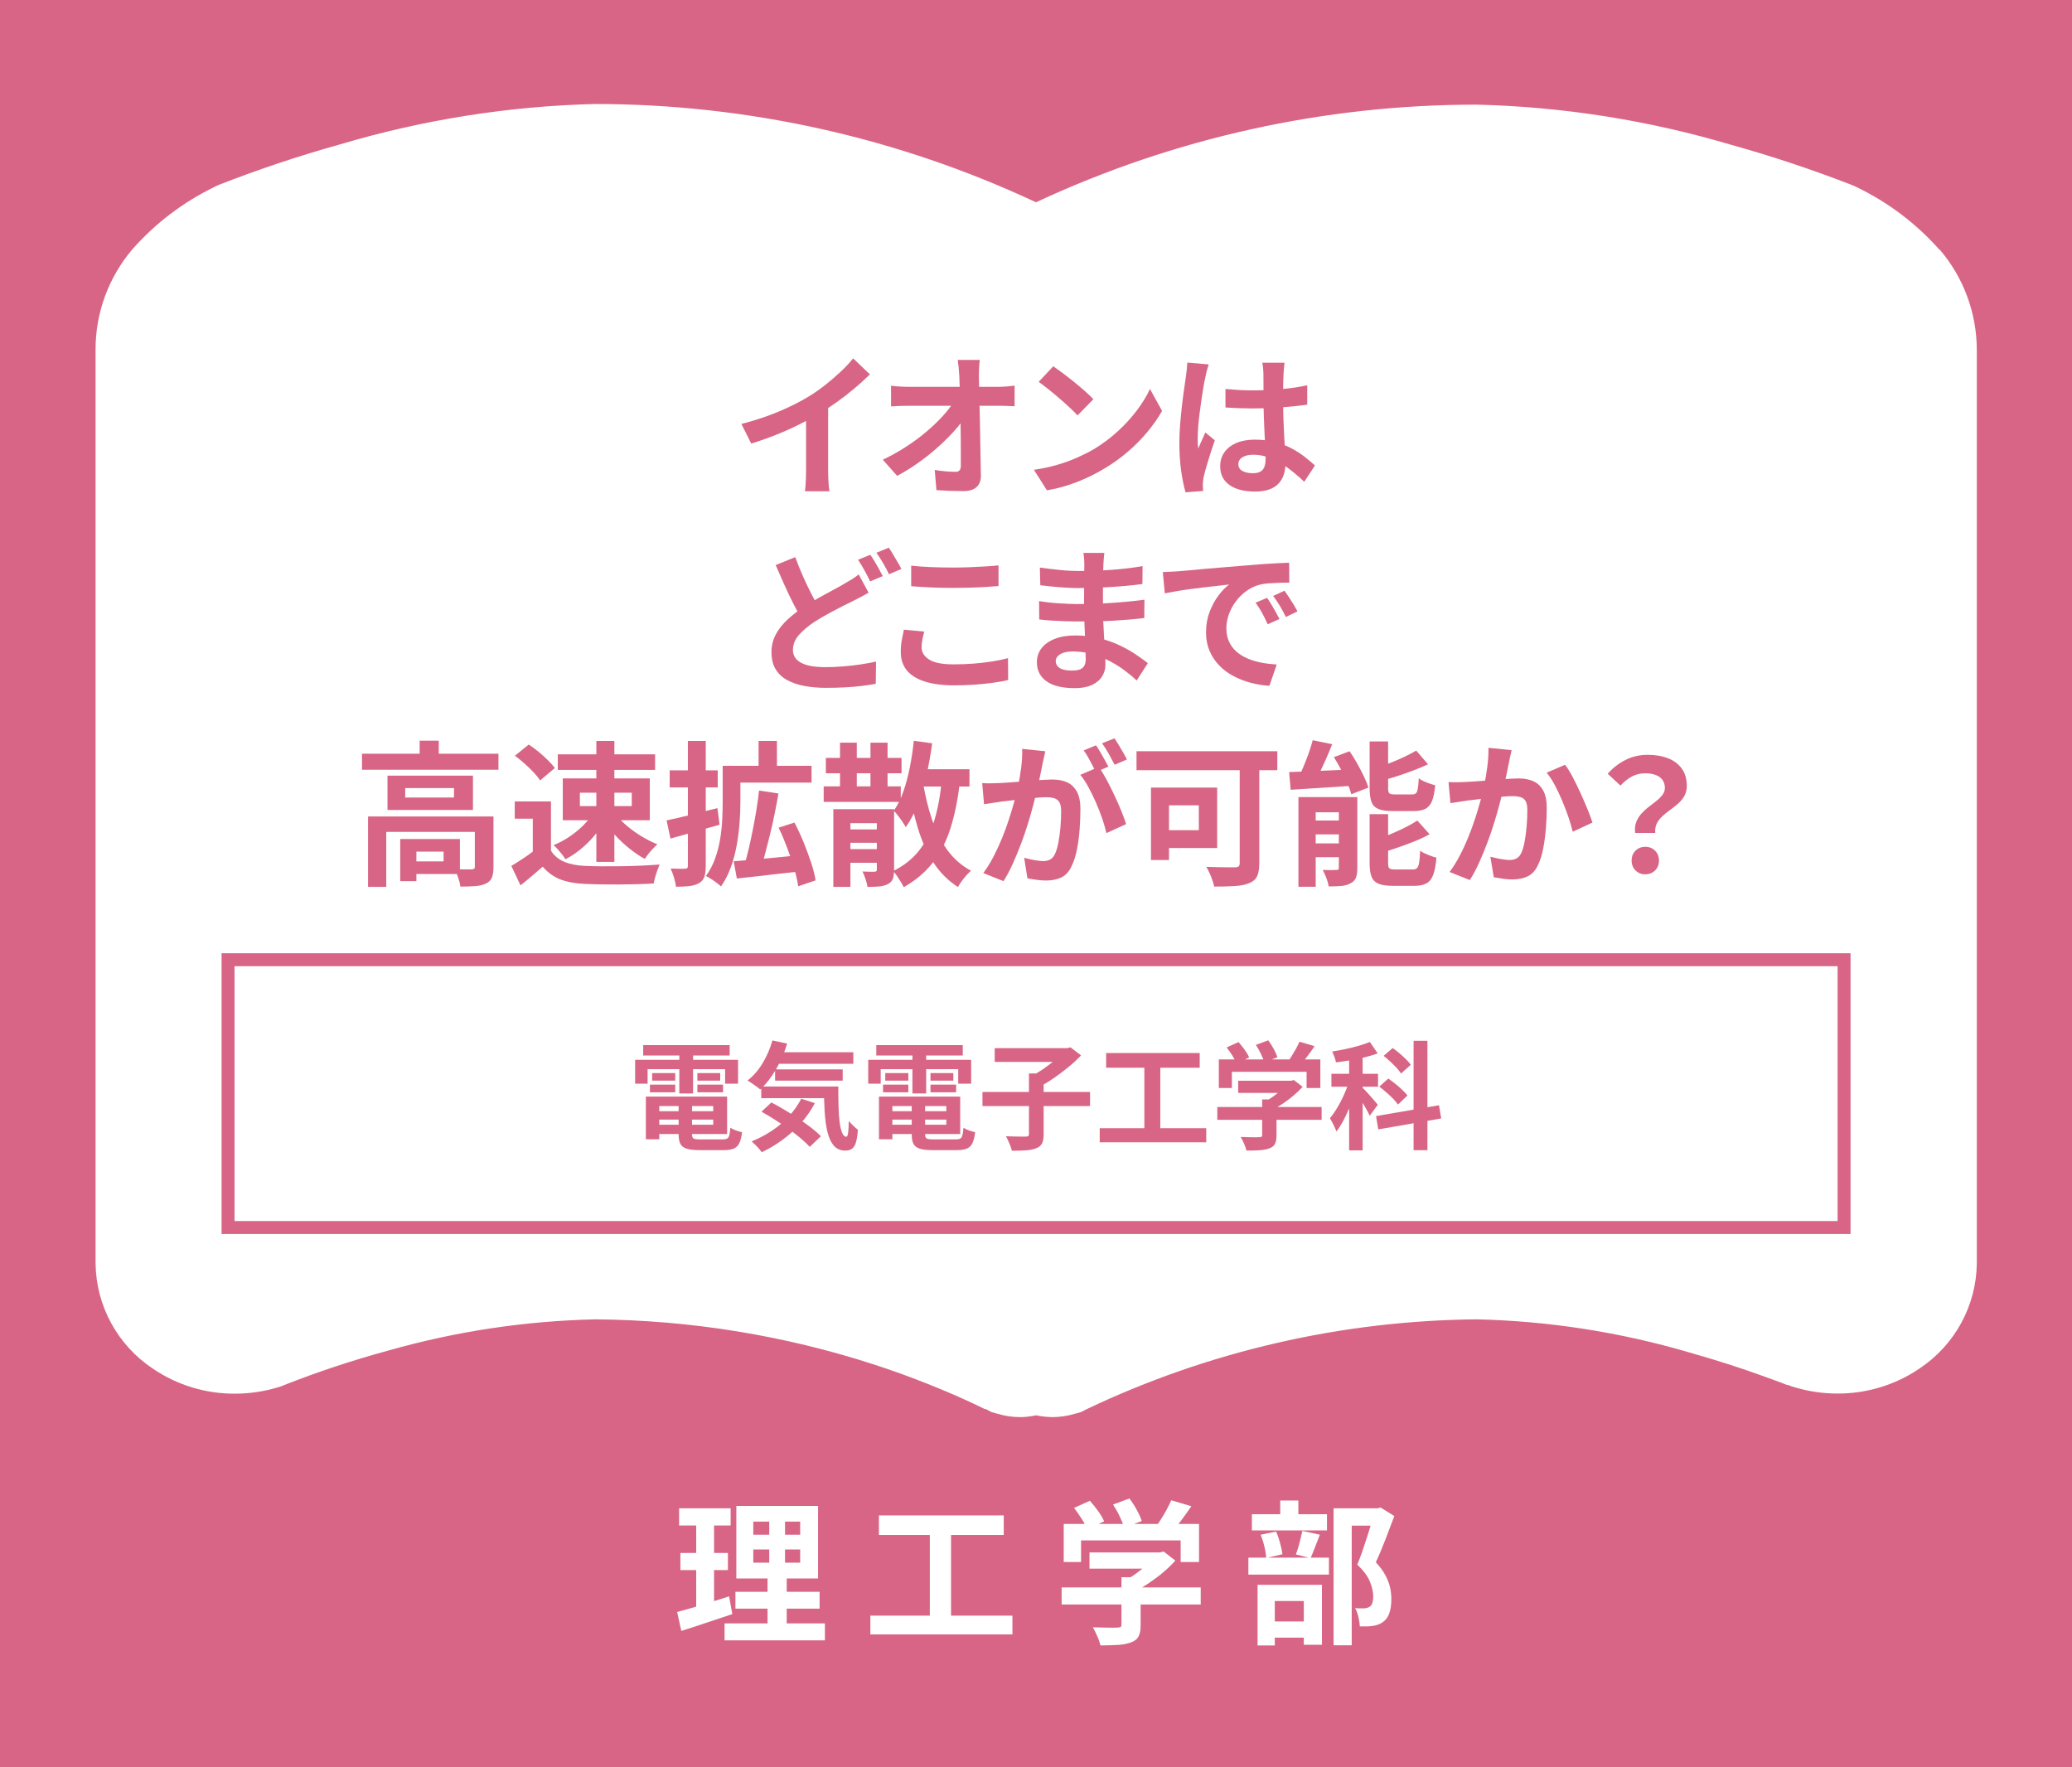 <?xml version="1.0" encoding="UTF-8"?>
<svg xmlns="http://www.w3.org/2000/svg" version="1.1" viewBox="0 0 160 136.47">
  <!-- Generator: Adobe Illustrator 29.6.1, SVG Export Plug-In . SVG Version: 2.1.1 Build 9)  -->
  <defs>
    <style>
      .st0 {
        fill: #fff;
      }

      .st1 {
        fill: none;
        stroke: #d86585;
        stroke-miterlimit: 10;
      }

      .st2 {
        fill: #d86585;
      }
    </style>
  </defs>
  <g id="_背景" data-name="背景">
    <rect class="st2" y="0" width="160" height="136.47"/>
    <path class="st0" d="M149.76,19.28c-1.77-2-3.91-3.62-6.31-4.79l-.2-.1-.21-.09c-3.06-1.19-6.17-2.23-9.33-3.11-6.4-1.9-13.02-2.95-19.69-3.11-11.76,0-23.37,2.57-34.02,7.54-10.65-4.99-22.26-7.58-34.02-7.59-6.67.16-13.3,1.21-19.69,3.11-3.16.88-6.28,1.92-9.33,3.11l-.21.09-.2.1c-2.4,1.17-4.54,2.79-6.31,4.79-1.86,2.18-2.88,4.95-2.86,7.81v70.53c.04,3.27,1.7,6.31,4.43,8.12,1.87,1.27,4.07,1.94,6.33,1.93,1.13,0,2.26-.17,3.35-.5l.22-.07.22-.09h0c2.64-1.04,5.33-1.93,8.06-2.67,5.2-1.48,10.58-2.29,15.99-2.41,7.33.06,14.61,1.24,21.58,3.51,2.18.71,4.31,1.53,6.41,2.45.74.33,1.3.59,1.67.77l.4.2h.09l.43.23.46.13c.57.17,1.16.26,1.76.26.42,0,.83-.06,1.24-.14.41.09.82.13,1.24.14.59,0,1.18-.09,1.75-.26l.47-.13.42-.22c9.42-4.48,19.72-6.85,30.15-6.94,5.56.13,11.07.99,16.41,2.56,2.31.65,4.25,1.3,5.6,1.79l1.54.56.39.16h.09l.23.09.22.07c1.09.33,2.21.5,3.35.5,2.26.01,4.47-.66,6.34-1.93h0c2.73-1.81,4.39-4.85,4.43-8.12V27.05c0-2.85-1.01-5.61-2.86-7.77h-.03Z"/>
    <g>
      <path class="st0" d="M52.29,124.48c.35-.1.75-.21,1.18-.33.44-.12.9-.26,1.39-.42.49-.16.97-.31,1.44-.46l.25,1.37c-.67.22-1.35.45-2.04.68-.69.23-1.32.44-1.9.62,0,0-.32-1.46-.32-1.46ZM52.44,116.47h3.98v1.33h-3.98v-1.33ZM52.54,119.92h3.67v1.32h-3.67v-1.32ZM53.76,117h1.38v7.37l-1.38.23v-7.6ZM55.95,125.36h7.75v1.31h-7.75v-1.31ZM56.79,122.92h6.5v1.3h-6.5v-1.3ZM56.86,116.29h6.31v5.6h-6.31v-5.6ZM58.17,117.5v1.01h3.62v-1.01h-3.62ZM58.17,119.65v1.02h3.62v-1.02h-3.62ZM59.41,116.8h1.21v4.51h.13v4.66h-1.48v-4.66h.13v-4.51h.01Z"/>
      <path class="st0" d="M67.21,124.76h10.97v1.45h-10.97v-1.45ZM67.87,117.02h9.64v1.51h-9.64v-1.51ZM71.8,117.85h1.64v7.5h-1.64v-7.5Z"/>
      <path class="st0" d="M81.98,122.58h10.74v1.32h-10.74v-1.32ZM82.14,117.68h10.45v2.94h-1.42v-1.67h-7.69v1.67h-1.34v-2.94ZM82.94,116.44l1.22-.55c.22.24.43.51.64.8s.36.55.46.79l-1.3.61c-.09-.22-.23-.49-.43-.8s-.39-.59-.59-.85ZM84.13,119.88h5.53v1.25h-5.53v-1.25ZM86.6,121.79h1.48v3.71c0,.37-.05.66-.16.86-.1.21-.3.36-.59.47-.29.1-.62.17-1.01.19-.38.02-.83.04-1.34.04-.05-.21-.13-.45-.25-.71-.12-.27-.23-.5-.34-.69.26,0,.52.02.78.02s.5.01.7.01.35,0,.43-.01c.12,0,.2-.02.24-.05.04-.03.06-.09.06-.17v-3.67ZM85.95,116.18l1.27-.47c.19.26.38.55.56.88s.31.62.39.86l-1.36.53c-.06-.24-.18-.53-.34-.87-.16-.34-.34-.65-.52-.93ZM89.2,119.88h.35l.31-.07.9.7c-.26.3-.57.59-.92.89s-.72.57-1.1.83-.77.49-1.16.68c-.09-.13-.21-.27-.37-.44s-.29-.3-.39-.4c.31-.16.62-.35.93-.58.31-.22.59-.45.85-.69.26-.24.46-.45.61-.64v-.28h-.01ZM90.44,115.85l1.56.46c-.27.4-.56.79-.85,1.18-.3.38-.56.71-.8.97l-1.19-.43c.16-.21.32-.44.47-.68.16-.25.31-.5.45-.76s.26-.5.36-.73v-.01Z"/>
      <path class="st0" d="M96.4,120.28h6.22v1.31h-6.22v-1.31ZM96.67,116.93h5.8v1.25h-5.8v-1.25ZM97.1,122.38h4.98v4.63h-1.4v-3.38h-2.24v3.43h-1.33v-4.68h-.01ZM97.35,118.51l1.19-.24c.12.26.22.56.31.89s.15.62.18.86l-1.26.29c0-.24-.05-.53-.13-.87-.08-.34-.18-.65-.29-.93ZM97.59,125.21h3.71v1.25h-3.71v-1.25ZM98.86,115.87h1.4v1.85h-1.4v-1.85ZM100.58,118.22l1.34.29c-.13.33-.25.65-.38.98-.12.32-.24.6-.34.83l-1.13-.29c.06-.17.13-.36.19-.57.06-.21.12-.43.17-.65.05-.22.1-.42.14-.59h.01ZM102.98,116.47h3.5v1.34h-2.1v9.24h-1.4s0-10.58,0-10.58ZM106.11,116.47h.28l.22-.06,1.06.66c-.22.58-.45,1.2-.7,1.84s-.49,1.22-.73,1.73c.34.36.59.71.76,1.04s.29.65.35.94c.06.3.09.58.09.84,0,.45-.05.82-.16,1.12-.1.3-.27.52-.5.68-.22.16-.5.26-.83.3-.14.02-.29.03-.45.03h-.5c0-.2-.04-.44-.1-.71s-.15-.51-.26-.71c.14.02.26.03.37.03h.31c.08,0,.16-.02.23-.04.08-.02.14-.04.2-.08.1-.06.18-.16.22-.29s.07-.3.07-.51c0-.34-.08-.71-.25-1.13-.16-.42-.49-.86-.98-1.33.12-.29.24-.61.37-.97.12-.36.24-.72.36-1.08s.22-.71.32-1.03.18-.58.25-.79v-.49.01Z"/>
    </g>
    <rect class="st1" x="17.61" y="74.11" width="124.79" height="20.68"/>
  </g>
  <g id="_レイヤー_2" data-name="レイヤー_2">
    <g>
      <path class="st2" d="M57.252,32.738c1.08-.28,2.058-.606,2.934-.978.876-.372,1.646-.762,2.31-1.17.416-.256.834-.55,1.254-.882.42-.332.816-.674,1.188-1.026.372-.352.686-.688.942-1.008l1.296,1.236c-.368.36-.77.724-1.206,1.092-.436.368-.89.72-1.362,1.056-.472.336-.94.644-1.404.924-.456.264-.966.536-1.53.816-.564.28-1.158.544-1.782.792s-1.252.468-1.884.66l-.756-1.512ZM62.244,31.358l1.704-.396v5.4c0,.176.004.368.012.576.008.208.02.402.036.582.016.18.036.318.06.414h-1.896c.016-.096.03-.234.042-.414.012-.18.022-.374.03-.582.008-.208.012-.4.012-.576v-5.004Z"/>
      <path class="st2" d="M68.172,35.498c.624-.296,1.22-.628,1.788-.996.568-.368,1.088-.752,1.56-1.152.472-.4.89-.798,1.254-1.194.364-.396.654-.77.87-1.122l.78.012.012,1.272c-.24.368-.548.752-.924,1.152-.376.4-.792.8-1.248,1.2s-.94.778-1.452,1.134c-.512.356-1.024.67-1.536.942l-1.104-1.248ZM68.808,29.786c.176.024.39.044.642.06s.482.024.69.024h6.96c.192,0,.412-.01.66-.03.248-.02.444-.042.588-.066v1.596c-.192-.008-.394-.016-.606-.024-.212-.008-.398-.012-.558-.012h-7.008c-.216,0-.444.004-.684.012-.24.008-.468.02-.684.036v-1.596ZM75.66,27.794c-.024.184-.042.384-.054.6-.012.216-.018.42-.018.612.008.336.016.7.024,1.092.008.392.018.808.03,1.248.012.44.022.89.03,1.35.008.46.016.92.024,1.38.008.46.016.912.024,1.356.008.444.016.87.024,1.278.008.384-.1.682-.324.894-.224.211-.564.318-1.02.318-.36,0-.712-.006-1.056-.018-.344-.012-.688-.03-1.032-.054l-.132-1.56c.272.048.556.084.852.108.296.024.544.036.744.036.152,0,.26-.04.324-.12s.096-.208.096-.384v-.942c0-.356-.002-.736-.006-1.14-.004-.404-.01-.82-.018-1.248-.008-.428-.016-.854-.024-1.278-.008-.424-.018-.832-.03-1.224-.012-.392-.026-.756-.042-1.092-.016-.264-.034-.494-.054-.69-.02-.196-.042-.37-.066-.522h1.704Z"/>
      <path class="st2" d="M79.836,36.278c.624-.088,1.212-.212,1.764-.372.553-.16,1.064-.344,1.536-.552.473-.208.904-.424,1.296-.648.681-.408,1.305-.872,1.872-1.392.568-.52,1.064-1.062,1.488-1.626.424-.564.76-1.114,1.008-1.65l.937,1.692c-.305.536-.679,1.072-1.122,1.608-.444.536-.946,1.046-1.506,1.53-.561.484-1.164.918-1.812,1.302-.408.248-.848.482-1.319.702-.473.22-.971.416-1.494.588-.524.172-1.07.306-1.639.402l-1.008-1.584ZM81.336,28.286c.208.144.452.32.732.528.279.208.569.434.87.678.3.244.582.482.846.714.264.232.479.44.647.624l-1.224,1.248c-.152-.168-.352-.368-.6-.6-.248-.232-.517-.472-.805-.72s-.571-.484-.852-.708c-.28-.224-.528-.412-.744-.564l1.128-1.2Z"/>
      <path class="st2" d="M93.336,28.142c-.023.08-.058.192-.102.336-.044.144-.08.284-.108.42-.028.136-.05.24-.065.312-.04.168-.084.394-.133.678-.048.284-.098.604-.149.96-.053.356-.103.72-.15,1.092-.048.372-.084.724-.107,1.056-.024.332-.036.618-.036.858,0,.12.002.25.006.39.004.14.018.27.042.39.056-.144.114-.284.174-.42.061-.136.122-.272.187-.408.063-.136.124-.272.18-.408l.731.6c-.111.328-.226.672-.342,1.032s-.22.7-.312,1.02-.162.588-.21.804c-.017.08-.03.176-.042.288-.013.112-.019.204-.019.276,0,.064.002.142.006.234.004.092.011.178.019.258l-1.356.108c-.128-.424-.239-.966-.336-1.626-.096-.66-.144-1.398-.144-2.214,0-.448.02-.918.06-1.41.04-.492.086-.966.139-1.422.052-.456.105-.874.161-1.254.057-.38.101-.686.133-.918.023-.168.048-.358.071-.57.024-.212.04-.414.049-.606l1.655.144ZM99.192,28.01c-.017.112-.03.236-.042.372s-.022.272-.03.408c-.008.128-.016.3-.024.516-.008.216-.012.458-.012.726v.846c0,.544.008,1.054.024,1.53.016.476.036.916.06,1.32.024.404.046.774.066,1.11.02.336.03.648.03.936,0,.312-.042.6-.126.864-.085.264-.219.496-.402.696-.185.2-.426.354-.727.462-.3.108-.666.162-1.098.162-.832,0-1.488-.168-1.968-.504-.48-.336-.72-.82-.72-1.452,0-.408.107-.766.323-1.074.217-.308.524-.548.925-.72.399-.172.871-.258,1.416-.258.567,0,1.083.06,1.548.18.464.12.888.28,1.271.48s.727.418,1.026.654c.3.236.569.462.81.678l-.828,1.26c-.456-.432-.899-.804-1.332-1.116-.432-.312-.861-.552-1.29-.72-.428-.168-.869-.252-1.325-.252-.336,0-.61.064-.822.192s-.318.308-.318.54c0,.24.108.416.324.528.216.112.48.168.792.168.248,0,.444-.042.588-.126.145-.084.246-.208.307-.372.06-.164.09-.362.09-.594,0-.208-.009-.48-.024-.816s-.034-.712-.054-1.128c-.021-.416-.038-.85-.055-1.302-.016-.452-.023-.894-.023-1.326,0-.456-.002-.87-.006-1.242s-.006-.65-.006-.834c0-.088-.009-.212-.024-.372-.016-.16-.036-.3-.06-.42h1.716ZM94.632,30.038c.344.032.69.058,1.038.078.349.02.702.03,1.062.03.735,0,1.468-.032,2.195-.096.729-.064,1.4-.164,2.017-.3v1.5c-.624.088-1.3.158-2.028.21-.728.052-1.456.078-2.184.078-.353,0-.702-.006-1.05-.018-.349-.012-.698-.03-1.051-.054v-1.428Z"/>
      <path class="st2" d="M67.074,45.77c-.192.112-.386.218-.582.318-.196.1-.402.206-.618.318-.248.12-.534.262-.858.426-.324.164-.666.344-1.026.54-.36.196-.724.41-1.092.642-.496.328-.898.668-1.206,1.02-.308.352-.462.74-.462,1.164s.208.75.624.978,1.044.342,1.884.342c.408,0,.848-.018,1.32-.054s.934-.088,1.386-.156c.452-.068.854-.142,1.206-.222l-.024,1.716c-.336.064-.702.12-1.098.168s-.822.084-1.278.108-.948.036-1.476.036c-.592,0-1.144-.048-1.656-.144-.512-.096-.958-.248-1.338-.456-.38-.208-.676-.488-.888-.84s-.318-.788-.318-1.308c0-.504.112-.964.336-1.38.224-.416.528-.8.912-1.152.384-.352.812-.684,1.284-.996.384-.248.766-.478,1.146-.69s.74-.408,1.08-.588c.34-.18.63-.342.87-.486.224-.128.426-.248.606-.36s.346-.232.498-.36l.768,1.416ZM61.41,43.022c.192.528.398,1.038.618,1.53.22.492.439.95.66,1.374.22.424.422.8.606,1.128l-1.356.804c-.216-.368-.44-.78-.672-1.236s-.462-.938-.69-1.446c-.228-.508-.454-1.022-.678-1.542l1.512-.612ZM67.206,42.842c.104.144.216.316.336.516.12.2.234.4.342.6.108.2.202.376.282.528l-.972.408c-.12-.248-.266-.53-.438-.846-.172-.316-.338-.59-.498-.822l.948-.384ZM68.634,42.29c.104.152.216.33.336.534s.238.404.354.6c.116.196.21.366.282.51l-.96.408c-.12-.256-.27-.54-.45-.852-.18-.312-.354-.58-.522-.804l.96-.396Z"/>
      <path class="st2" d="M71.37,48.77c-.056.208-.104.413-.144.612-.04.2-.06.4-.06.6,0,.384.194.7.582.948.388.248,1.014.372,1.878.372.544,0,1.068-.02,1.572-.06s.982-.096,1.434-.168c.452-.072.854-.156,1.206-.252l.012,1.692c-.352.08-.744.15-1.176.21-.432.06-.898.108-1.398.144s-1.03.054-1.59.054c-.912,0-1.676-.1-2.292-.3-.616-.2-1.076-.49-1.38-.87-.304-.38-.456-.846-.456-1.398,0-.352.028-.672.084-.96.056-.288.108-.544.156-.768l1.572.144ZM70.362,43.682c.439.048.936.084,1.488.108.552.024,1.144.036,1.776.036.392,0,.798-.008,1.218-.024s.826-.036,1.218-.06.74-.052,1.044-.084v1.596c-.28.024-.618.048-1.014.072s-.808.042-1.236.054c-.428.012-.834.018-1.218.018-.624,0-1.204-.012-1.74-.036s-1.048-.056-1.536-.096v-1.584Z"/>
      <path class="st2" d="M85.278,42.698c-.017.12-.03.254-.042.402-.013.148-.022.298-.03.45-.008.16-.017.374-.024.642s-.012.562-.012.882v1.8c0,.336.008.71.024,1.122.016.412.037.828.065,1.248s.052.812.072,1.176c.02.364.03.666.03.906,0,.336-.089.642-.265.918s-.438.494-.785.654c-.349.16-.786.24-1.314.24-.96,0-1.688-.176-2.184-.528-.496-.352-.744-.844-.744-1.476,0-.408.118-.766.354-1.074.236-.308.576-.55,1.021-.726.443-.176.974-.264,1.59-.264.655,0,1.27.07,1.842.21s1.094.322,1.566.546c.472.224.892.46,1.26.708s.68.472.936.672l-.863,1.344c-.288-.272-.61-.54-.967-.804-.355-.264-.743-.504-1.164-.72-.42-.216-.863-.39-1.331-.522-.469-.132-.963-.198-1.482-.198-.416,0-.738.072-.966.216-.229.144-.342.32-.342.528,0,.152.048.284.144.396.096.112.236.196.42.252.184.056.416.084.696.084.216,0,.401-.024.558-.072.156-.048.278-.136.366-.264s.132-.308.132-.54c0-.176-.006-.428-.018-.756-.013-.328-.026-.69-.042-1.086-.017-.396-.032-.786-.048-1.17-.017-.384-.024-.724-.024-1.02,0-.288.002-.59.006-.906s.006-.63.006-.942.002-.598.006-.858c.004-.26.007-.474.007-.642,0-.112-.007-.25-.019-.414s-.03-.302-.054-.414h1.62ZM80.238,46.418c.192.032.42.064.684.096.264.032.534.056.811.072.275.016.537.03.785.042.248.012.452.018.612.018.744,0,1.418-.016,2.022-.048.604-.032,1.17-.072,1.697-.12.528-.048,1.036-.104,1.524-.168l-.012,1.416c-.416.048-.818.088-1.206.12-.389.032-.784.06-1.188.084s-.838.04-1.302.048c-.464.008-.984.012-1.56.012-.232,0-.521-.006-.864-.018-.344-.012-.694-.03-1.05-.054-.356-.024-.671-.052-.942-.084l-.012-1.416ZM80.298,43.826c.216.032.456.064.72.096.265.032.534.062.811.09.276.028.538.048.786.06s.464.018.647.018c.816,0,1.63-.026,2.442-.078.812-.052,1.654-.15,2.526-.294l-.013,1.38c-.408.056-.88.108-1.416.156-.536.048-1.105.086-1.71.114-.604.028-1.21.042-1.817.042-.248,0-.555-.01-.918-.03-.364-.02-.727-.048-1.087-.084-.36-.036-.672-.07-.936-.102l-.036-1.368Z"/>
      <path class="st2" d="M89.791,44.174c.239-.008.468-.018.684-.03.216-.012.38-.022.492-.03.248-.016.554-.042.918-.078.364-.036.771-.074,1.224-.114s.935-.08,1.446-.12,1.044-.084,1.596-.132c.416-.04.83-.074,1.242-.102s.804-.052,1.176-.072c.372-.02.698-.034.979-.042l.012,1.536c-.216,0-.464.004-.744.012-.28.008-.558.022-.834.042-.275.02-.521.058-.738.114-.359.096-.695.258-1.008.486-.312.228-.582.496-.81.804-.229.308-.406.64-.534.996s-.192.714-.192,1.074c0,.392.07.738.21,1.038.141.3.332.556.576.768s.53.388.858.528c.328.14.682.246,1.062.318.38.072.774.12,1.183.144l-.564,1.644c-.504-.032-.994-.112-1.47-.24-.477-.128-.922-.304-1.338-.528-.416-.224-.778-.498-1.086-.822-.309-.324-.553-.696-.732-1.116-.18-.42-.27-.89-.27-1.41,0-.576.092-1.106.275-1.59.185-.484.414-.908.69-1.272.275-.364.55-.646.822-.846-.225.032-.494.064-.811.096-.316.032-.656.07-1.02.114-.364.044-.734.09-1.11.138-.376.048-.738.102-1.086.162-.348.06-.662.118-.942.174l-.155-1.644ZM97.843,46.166c.104.144.214.314.33.51.115.196.229.392.342.588.112.196.208.374.288.534l-.912.408c-.152-.336-.298-.632-.438-.888-.141-.256-.307-.516-.498-.78l.888-.372ZM99.187,45.614c.104.144.218.31.342.498s.246.38.366.576c.12.196.22.37.3.522l-.899.432c-.16-.32-.314-.604-.462-.852-.148-.248-.322-.504-.522-.768l.876-.408Z"/>
      <path class="st2" d="M27.954,58.202h10.536v1.236h-10.536v-1.236ZM28.422,63.05h8.784v1.188h-7.38v4.248h-1.404v-5.436ZM29.922,59.894h6.6v2.652h-6.6v-2.652ZM30.906,64.79h1.248v3.252h-1.248v-3.252ZM31.29,60.854v.732h3.768v-.732h-3.768ZM31.542,64.79h3.972v2.7h-3.972v-.972h2.712v-.756h-2.712v-.972ZM32.406,57.194h1.476v1.62h-1.476v-1.62ZM36.666,63.05h1.44v3.912c0,.328-.04.594-.12.798-.08.204-.236.362-.468.474-.232.104-.508.168-.828.192-.32.024-.7.036-1.14.036-.024-.2-.08-.43-.168-.69-.088-.26-.18-.478-.276-.654.28.008.55.014.81.018.26.004.43.002.51-.006.096-.008.16-.024.192-.048.032-.024.048-.072.048-.144v-3.888Z"/>
      <path class="st2" d="M42.546,65.69c.248.392.596.68,1.044.864.448.184.984.288,1.608.312.352.016.77.026,1.254.03.484.004.994.002,1.53-.006.536-.008,1.062-.024,1.578-.048s.974-.052,1.374-.084c-.048.112-.104.256-.168.432-.064.176-.122.355-.174.54-.052.184-.09.348-.114.492-.36.024-.772.042-1.236.054-.464.012-.94.02-1.428.024-.488.004-.96.002-1.416-.006-.456-.008-.864-.02-1.224-.036-.736-.032-1.364-.146-1.884-.342-.52-.196-.98-.526-1.38-.99-.264.224-.534.456-.81.696-.276.24-.578.488-.906.744l-.708-1.5c.28-.168.572-.352.876-.552.304-.2.596-.408.876-.624h1.308ZM42.546,61.886v4.428h-1.404v-3.096h-1.392v-1.332h2.796ZM39.762,58.358l1.068-.864c.248.16.5.346.756.558.256.212.496.428.72.648.224.22.404.422.54.606l-1.14.96c-.12-.192-.286-.4-.498-.624-.212-.224-.446-.45-.702-.678-.256-.228-.504-.43-.744-.606ZM45.666,62.978l1.044.372c-.224.408-.496.802-.816,1.182s-.672.728-1.056,1.044c-.384.316-.776.574-1.176.774-.064-.112-.15-.236-.258-.372-.108-.136-.22-.268-.336-.396-.116-.127-.222-.236-.318-.324.384-.152.76-.348,1.128-.588.368-.24.708-.506,1.02-.798.312-.292.568-.59.768-.894ZM43.074,58.25h7.512v1.2h-7.512v-1.2ZM43.458,60.11h6.72v3.228h-6.72v-3.228ZM44.778,61.214v1.032h4.008v-1.032h-4.008ZM46.05,57.218h1.392v9.336h-1.392v-9.336ZM47.61,62.966c.232.288.52.574.864.858.344.284.716.546,1.116.786.4.24.792.436,1.176.588-.104.088-.218.198-.342.33-.125.132-.242.268-.354.408-.112.14-.204.27-.276.39-.384-.208-.774-.47-1.17-.786-.396-.316-.766-.66-1.11-1.032-.344-.372-.644-.746-.9-1.122l.996-.42Z"/>
      <path class="st2" d="M51.474,63.35c.504-.104,1.106-.242,1.806-.414.7-.172,1.406-.35,2.118-.534l.168,1.284c-.648.185-1.304.37-1.968.558s-1.272.358-1.824.51l-.3-1.404ZM51.714,59.486h3.708v1.32h-3.708v-1.32ZM53.118,57.218h1.38v9.648c0,.352-.036.632-.108.84-.072.208-.204.368-.396.48-.2.12-.446.198-.738.234-.292.036-.646.054-1.062.054-.016-.192-.064-.424-.144-.696-.08-.272-.168-.508-.264-.708.24.008.466.014.678.018.212.004.358.002.438-.006.08,0,.136-.016.168-.048.032-.032.048-.092.048-.18v-9.636ZM55.806,59.138h1.368v2.784c0,.472-.02.99-.06,1.554s-.112,1.145-.216,1.74c-.104.596-.254,1.17-.45,1.722-.196.552-.454,1.056-.774,1.512-.08-.08-.192-.174-.336-.282-.144-.108-.292-.21-.444-.306-.152-.096-.28-.168-.384-.216.296-.408.532-.856.708-1.344.176-.488.306-.988.39-1.5.084-.512.138-1.016.162-1.512.024-.496.036-.956.036-1.38v-2.772ZM56.417,59.138h6.252v1.296h-6.252v-1.296ZM56.658,66.506c.432-.032.922-.072,1.47-.12.548-.048,1.13-.102,1.746-.162s1.232-.122,1.848-.186l.036,1.26c-.568.056-1.14.118-1.716.186-.576.068-1.13.132-1.662.192-.532.06-1.026.114-1.482.162l-.24-1.332ZM58.614,61.046l1.5.228c-.088.504-.186,1.022-.294,1.554-.108.532-.224,1.054-.348,1.566-.124.512-.248,1-.372,1.464s-.242.88-.354,1.248l-1.284-.252c.12-.376.236-.804.348-1.284s.22-.982.324-1.506.198-1.044.282-1.56c.084-.516.15-1.002.198-1.458ZM58.578,57.218h1.416v2.376h-1.416v-2.376ZM60.125,63.914l1.224-.396c.248.472.482.978.702,1.518.22.54.414,1.064.582,1.572.168.508.284.966.348,1.374l-1.344.456c-.056-.4-.16-.858-.312-1.374-.152-.516-.332-1.05-.54-1.602-.208-.552-.428-1.068-.66-1.548Z"/>
      <path class="st2" d="M63.605,60.722h5.952v1.2h-5.952v-1.2ZM63.773,58.526h5.844v1.188h-5.844v-1.188ZM64.35,62.486h4.02v1.08h-2.7v4.92h-1.32v-6ZM64.866,57.35h1.296v4.08h-1.296v-4.08ZM65.105,64.046h3.204v1.032h-3.204v-1.032ZM65.105,65.57h3.204v1.056h-3.204v-1.056ZM67.709,62.486h1.332v4.68c0,.288-.032.52-.096.696-.064.176-.192.312-.384.408-.184.096-.406.156-.666.18-.26.024-.562.036-.906.036-.024-.176-.074-.376-.15-.6-.076-.224-.154-.42-.234-.588.192.008.38.014.564.018.184.004.308.002.372-.006.064,0,.108-.012.132-.036s.036-.064.036-.12v-4.668ZM67.218,57.35h1.32v4.08h-1.32v-4.08ZM72.726,60.206l1.404.12c-.152,1.328-.388,2.512-.708,3.552-.32,1.04-.774,1.94-1.362,2.7-.588.76-1.346,1.404-2.274,1.932-.048-.104-.12-.236-.216-.396-.096-.16-.198-.318-.306-.474-.108-.156-.206-.282-.294-.378.84-.416,1.514-.952,2.022-1.608.508-.656.898-1.438,1.17-2.346.272-.908.46-1.942.564-3.102ZM70.566,57.206l1.416.192c-.112.832-.256,1.644-.432,2.436-.176.792-.396,1.534-.66,2.226-.264.692-.58,1.298-.948,1.818-.056-.112-.138-.248-.246-.408-.108-.16-.224-.32-.348-.48s-.234-.288-.33-.384c.296-.424.544-.924.744-1.5.2-.576.366-1.198.498-1.866.132-.668.234-1.346.306-2.034ZM71.273,60.434c.168,1.008.4,1.958.696,2.85s.69,1.676,1.182,2.352c.492.676,1.102,1.21,1.83,1.602-.112.096-.232.216-.36.36s-.25.296-.366.456c-.116.16-.21.308-.282.444-.768-.496-1.402-1.132-1.902-1.908s-.902-1.67-1.206-2.682c-.304-1.012-.548-2.11-.732-3.294l1.14-.18ZM70.446,59.402h4.416v1.332h-4.416v-1.332Z"/>
      <path class="st2" d="M75.846,60.47c.216.016.43.022.642.018s.426-.01.642-.018c.2-.008.44-.022.72-.042.28-.02.578-.042.894-.066s.634-.05.954-.078c.32-.028.616-.05.888-.066s.496-.024.672-.024c.433,0,.809.07,1.128.21.32.14.574.378.763.714.188.336.281.792.281,1.368,0,.472-.02.984-.06,1.536-.04.552-.11,1.08-.21,1.584-.101.504-.238.932-.414,1.284-.192.416-.454.704-.786.864-.332.16-.726.24-1.182.24-.224,0-.468-.018-.732-.054-.264-.036-.5-.074-.708-.114l-.252-1.584c.152.04.322.08.51.12s.368.072.54.096c.172.024.31.036.414.036.2,0,.376-.038.528-.114.151-.076.276-.21.372-.402.111-.232.204-.532.275-.9.072-.368.127-.766.162-1.194.036-.428.055-.838.055-1.23,0-.32-.047-.556-.139-.708s-.224-.254-.396-.306c-.172-.052-.382-.078-.63-.078-.184,0-.432.014-.744.042-.312.028-.646.06-1.002.096s-.686.074-.99.114c-.304.04-.54.068-.708.084-.176.032-.398.066-.666.102-.268.036-.494.07-.678.102l-.144-1.632ZM80.718,58.01c-.032.152-.068.318-.108.498s-.076.346-.108.498c-.032.176-.072.374-.12.594-.048.22-.094.44-.138.66-.044.22-.09.434-.138.642-.08.344-.18.744-.3,1.2-.12.456-.26.946-.42,1.47s-.34,1.05-.54,1.578c-.2.528-.412,1.042-.636,1.542-.224.5-.464.95-.72,1.35l-1.56-.624c.28-.376.542-.798.786-1.266.244-.468.466-.948.666-1.44.2-.492.378-.98.534-1.464.156-.484.292-.934.408-1.35.116-.416.206-.772.27-1.068.112-.544.2-1.068.264-1.572.064-.504.088-.98.072-1.428l1.788.18ZM84.846,59.222c.192.264.391.586.595.966s.405.782.605,1.206c.2.424.38.833.54,1.224.16.392.284.732.372,1.02l-1.524.696c-.071-.336-.178-.708-.317-1.116-.141-.408-.302-.822-.486-1.242-.184-.42-.378-.818-.582-1.194s-.414-.692-.63-.948l1.428-.612ZM84.63,57.554c.104.144.214.316.33.516.116.2.229.4.342.6.112.2.208.376.288.528l-.972.42c-.08-.168-.172-.352-.276-.552-.104-.2-.212-.4-.324-.6-.111-.2-.224-.372-.336-.516l.948-.396ZM86.058,57.014c.104.152.217.328.337.528.119.2.237.4.354.6.116.2.206.368.27.504l-.947.408c-.128-.248-.28-.53-.456-.846-.176-.316-.349-.586-.517-.81l.96-.384Z"/>
      <path class="st2" d="M87.762,58.01h10.872v1.464h-10.872v-1.464ZM88.878,60.818h1.392v5.592h-1.392v-5.592ZM89.466,60.818h4.524v4.668h-4.524v-1.38h3.108v-1.92h-3.108v-1.368ZM95.729,58.418h1.513v8.244c0,.432-.057.766-.168,1.002-.112.236-.316.414-.612.534-.288.12-.656.194-1.104.222-.448.028-.979.042-1.596.042-.032-.144-.08-.31-.144-.498-.064-.188-.139-.374-.223-.558s-.166-.34-.246-.468c.296.008.595.016.895.024s.57.012.81.012h.504c.137,0,.232-.024.288-.072.057-.048.084-.136.084-.264v-8.22Z"/>
      <path class="st2" d="M99.546,59.618c.432-.016.928-.034,1.488-.054.56-.02,1.147-.046,1.764-.078.616-.032,1.236-.06,1.86-.084l-.013,1.26-1.775.12c-.593.04-1.16.076-1.704.108-.544.032-1.044.064-1.5.096l-.12-1.368ZM101.37,57.158l1.5.312c-.145.368-.299.738-.462,1.11-.164.372-.328.724-.492,1.056s-.322.626-.475.882l-1.26-.324c.152-.272.302-.584.45-.936.147-.352.288-.712.42-1.08.132-.368.238-.708.318-1.02ZM100.266,61.55h3.804v1.176h-2.472v5.748h-1.332v-6.924ZM100.866,63.362h3.336v1.068h-3.336v-1.068ZM100.866,65.126h3.336v1.068h-3.336v-1.068ZM103.386,61.55h1.428v5.472c0,.312-.036.562-.107.75-.072.188-.212.333-.42.438-.2.112-.44.18-.721.204-.279.024-.6.036-.96.036-.032-.192-.094-.41-.186-.654-.092-.244-.187-.45-.282-.618.216.008.428.012.636.012s.349-.004.42-.012c.08,0,.133-.012.156-.036.024-.024.036-.072.036-.144v-5.448ZM103.002,58.466l1.212-.456c.2.288.394.6.582.936.188.336.36.666.516.99.156.324.274.618.354.882l-1.32.516c-.064-.256-.166-.548-.306-.876-.141-.328-.3-.666-.48-1.014-.18-.348-.366-.674-.558-.978ZM105.762,57.254h1.428v3.612c0,.208.032.34.097.396.063.056.208.084.432.084h1.32c.136,0,.235-.03.3-.09.063-.06.112-.18.144-.36.032-.18.057-.446.072-.798.096.08.22.154.372.222s.308.13.468.186.304.1.433.132c-.049.52-.131.924-.246,1.212-.116.288-.286.49-.511.606-.224.116-.523.174-.899.174h-1.645c-.472,0-.836-.054-1.092-.162s-.432-.288-.527-.54c-.097-.252-.145-.602-.145-1.05v-3.624ZM105.762,62.87h1.428v3.78c0,.216.034.352.103.408.067.056.218.084.45.084h1.355c.145,0,.252-.036.324-.108.072-.072.126-.212.162-.42s.062-.516.078-.924c.151.112.352.218.6.318s.468.174.66.222c-.048.56-.13.998-.246,1.314s-.288.538-.516.666c-.229.127-.534.192-.918.192h-1.717c-.464,0-.823-.054-1.08-.162-.256-.108-.434-.288-.533-.54-.101-.252-.15-.598-.15-1.038v-3.792ZM109.445,63.362l.948,1.056c-.359.2-.756.386-1.188.558-.433.172-.868.334-1.309.486-.439.152-.872.288-1.296.408-.032-.136-.09-.304-.174-.504-.084-.2-.166-.368-.246-.504.392-.128.788-.276,1.188-.444.399-.168.779-.342,1.14-.522.36-.18.672-.358.936-.534ZM109.361,57.962l.912,1.056c-.359.168-.746.33-1.157.486-.412.156-.83.302-1.255.438-.424.136-.836.256-1.235.36-.032-.136-.09-.3-.174-.492-.084-.192-.162-.355-.234-.492.368-.12.744-.254,1.128-.402.384-.147.75-.306,1.098-.474.349-.168.654-.328.918-.48Z"/>
      <path class="st2" d="M111.857,60.386c.217.016.429.022.637.018s.424-.01.647-.018c.192-.008.43-.022.714-.042s.584-.042.9-.066c.315-.024.634-.05.954-.078.319-.028.616-.05.888-.066.272-.016.496-.024.672-.024.424,0,.798.07,1.122.21s.58.378.769.714c.188.336.281.792.281,1.368,0,.472-.021.984-.065,1.536-.044.552-.114,1.08-.21,1.584-.097.504-.232.932-.408,1.284-.192.416-.454.704-.786.864-.332.16-.726.24-1.182.24-.232,0-.479-.018-.738-.054-.26-.036-.494-.074-.702-.114l-.264-1.584c.16.04.334.08.521.12.188.04.368.072.54.096.172.024.311.036.414.036.2,0,.376-.038.528-.114.151-.076.276-.21.372-.402.111-.232.202-.532.27-.9.068-.368.12-.766.156-1.194.036-.428.054-.838.054-1.23,0-.32-.044-.556-.132-.708s-.218-.254-.39-.306c-.172-.052-.386-.078-.643-.078-.176,0-.422.014-.737.042-.316.028-.65.06-1.002.096-.353.036-.683.074-.99.114-.309.04-.546.068-.714.084-.168.032-.387.066-.654.102-.268.036-.494.07-.678.102l-.145-1.632ZM116.729,57.926c-.04.152-.078.318-.113.498-.036.18-.07.346-.103.498-.032.176-.072.374-.12.594-.048.22-.094.44-.138.66-.044.22-.09.434-.138.642-.08.344-.181.744-.301,1.2-.119.456-.26.946-.42,1.47s-.34,1.05-.54,1.578c-.199.528-.412,1.042-.636,1.542s-.464.95-.72,1.35l-1.561-.624c.28-.376.542-.798.786-1.266.244-.468.466-.95.666-1.446.2-.496.378-.984.534-1.464s.29-.928.402-1.344c.111-.416.199-.772.264-1.068.112-.544.2-1.068.264-1.572.064-.504.092-.98.084-1.428l1.788.18ZM120.857,59.054c.192.256.391.578.595.966.204.388.403.798.6,1.23.196.432.376.848.54,1.248.164.4.29.74.378,1.02l-1.524.708c-.079-.336-.189-.709-.329-1.122-.141-.412-.301-.832-.48-1.26-.18-.428-.372-.834-.576-1.218-.204-.384-.414-.704-.63-.96l1.428-.612Z"/>
      <path class="st2" d="M126.27,64.322c-.04-.32-.014-.6.078-.84.092-.24.224-.456.396-.648.172-.192.363-.368.576-.528.212-.16.411-.316.6-.468.188-.152.342-.308.462-.468.12-.16.18-.336.18-.528,0-.24-.06-.444-.18-.612-.12-.168-.294-.296-.521-.384-.229-.088-.503-.132-.822-.132-.368,0-.704.08-1.008.24-.305.16-.604.396-.9.708l-.984-.912c.385-.44.838-.794,1.362-1.062s1.102-.402,1.734-.402c.584,0,1.102.088,1.554.264s.808.442,1.068.798c.26.356.39.802.39,1.338,0,.296-.062.554-.186.774-.125.22-.284.416-.48.588s-.402.336-.618.492c-.216.156-.416.318-.6.486-.185.168-.328.356-.433.564-.104.208-.144.452-.119.732h-1.549ZM127.05,67.514c-.304,0-.556-.1-.756-.3-.2-.2-.3-.452-.3-.756,0-.312.1-.568.3-.768.2-.2.452-.3.756-.3s.556.1.756.3c.2.2.3.456.3.768,0,.304-.1.556-.3.756-.2.2-.452.3-.756.3Z"/>
    </g>
    <g>
      <path class="st2" d="M49.045,81.838h7.947v1.845h-.999v-1.125h-5.985v1.125h-.963v-1.845ZM49.667,80.703h6.678v.802h-6.678v-.802ZM49.874,84.682h1.035v3.294h-1.035v-3.294ZM50.188,83.755h1.953v.594h-1.953v-.594ZM50.36,82.864h1.782v.585h-1.782v-.585ZM50.414,84.682h5.733v2.889h-5.733v-.72h4.662v-1.44h-4.662v-.729ZM50.414,85.807h5.103v.647h-5.103v-.647ZM52.403,85.087h1.035v2.511c0,.168.041.274.122.319s.256.067.526.067h1.719c.15,0,.264-.021.342-.062s.135-.129.171-.262c.036-.132.063-.323.081-.575.108.071.25.141.428.207.177.065.334.11.473.135-.042.359-.111.641-.207.841-.096.201-.239.343-.428.424s-.449.121-.778.121h-1.89c-.408,0-.729-.036-.963-.108-.234-.071-.397-.194-.491-.368-.093-.175-.139-.417-.139-.729v-2.52ZM52.457,81.028h1.062v3.411h-1.062v-3.411ZM53.852,82.864h1.764v.585h-1.764v-.585ZM53.852,83.755h1.98v.594h-1.98v-.594Z"/>
      <path class="st2" d="M59.647,80.344l1.134.243c-.216.726-.507,1.397-.873,2.016-.366.618-.768,1.128-1.206,1.53-.066-.066-.161-.143-.284-.229s-.247-.174-.374-.262c-.126-.087-.234-.154-.324-.202.444-.342.833-.787,1.166-1.336.333-.55.586-1.136.76-1.76ZM61.871,84.844l1.053.342c-.3.564-.665,1.085-1.094,1.562s-.898.901-1.408,1.273c-.51.372-1.042.689-1.593.954-.054-.072-.127-.162-.221-.271-.093-.107-.192-.213-.297-.314-.105-.103-.196-.187-.274-.252.552-.222,1.072-.495,1.562-.819.489-.324.927-.695,1.314-1.116.387-.42.707-.873.958-1.358ZM58.784,83.899h5.193v.9h-5.193v-.9ZM58.802,85.843l.765-.711c.33.174.674.367,1.031.58s.711.437,1.062.671c.351.233.676.467.977.697.3.231.552.451.756.661l-.864.819c-.186-.204-.422-.426-.707-.666-.285-.24-.597-.481-.936-.725-.339-.243-.688-.479-1.049-.706-.36-.229-.705-.436-1.035-.621ZM59.756,81.253h6.138v.891h-6.138v-.891ZM59.854,82.576h5.22v.873h-5.22v-.873ZM63.625,83.899h1.107c0,.54.006,1.046.018,1.517.012.471.041.882.085,1.233.045.351.109.627.194.827.084.201.192.302.324.302.072-.006.12-.12.144-.342s.039-.513.045-.873c.102.12.218.241.347.364s.248.227.355.311c-.024.372-.067.679-.13.918-.063.24-.161.416-.292.526-.132.111-.312.167-.54.167-.378,0-.677-.128-.896-.383-.219-.255-.383-.608-.491-1.062s-.18-.979-.216-1.58c-.036-.6-.054-1.241-.054-1.926Z"/>
      <path class="st2" d="M67.045,81.838h7.947v1.845h-.999v-1.125h-5.985v1.125h-.963v-1.845ZM67.667,80.703h6.678v.802h-6.678v-.802ZM67.874,84.682h1.035v3.294h-1.035v-3.294ZM68.188,83.755h1.953v.594h-1.953v-.594ZM68.36,82.864h1.782v.585h-1.782v-.585ZM68.414,84.682h5.733v2.889h-5.733v-.72h4.662v-1.44h-4.662v-.729ZM68.414,85.807h5.103v.647h-5.103v-.647ZM70.403,85.087h1.035v2.511c0,.168.041.274.122.319s.256.067.526.067h1.719c.15,0,.264-.021.342-.062s.135-.129.171-.262c.036-.132.063-.323.081-.575.108.071.25.141.428.207.177.065.334.11.473.135-.042.359-.111.641-.207.841-.096.201-.239.343-.428.424s-.449.121-.778.121h-1.89c-.408,0-.729-.036-.963-.108-.234-.071-.397-.194-.491-.368-.093-.175-.139-.417-.139-.729v-2.52ZM70.457,81.028h1.062v3.411h-1.062v-3.411ZM71.852,82.864h1.764v.585h-1.764v-.585ZM71.852,83.755h1.98v.594h-1.98v-.594Z"/>
      <path class="st2" d="M75.866,84.322h8.307v1.089h-8.307v-1.089ZM76.811,80.938h5.67v1.062h-5.67v-1.062ZM79.457,82.891h1.134v4.688c0,.307-.041.543-.122.712-.081.167-.233.293-.455.378-.216.084-.48.138-.792.161-.312.024-.675.033-1.089.027-.018-.107-.054-.229-.108-.364-.054-.135-.111-.271-.171-.405s-.12-.25-.18-.347c.21.007.418.013.625.019s.393.009.558.009h.347c.096,0,.162-.015.198-.045.036-.03.054-.084.054-.162v-4.671ZM82.121,80.938h.288l.252-.062.818.62c-.275.295-.592.589-.949.883-.356.294-.728.574-1.111.841-.384.268-.759.497-1.125.688-.054-.077-.123-.165-.207-.261s-.171-.19-.261-.283-.171-.173-.243-.238c.324-.162.653-.357.986-.586.333-.228.638-.462.913-.701.276-.24.489-.459.64-.657v-.243Z"/>
      <path class="st2" d="M84.92,87.12h8.226v1.09h-8.226v-1.09ZM85.415,81.316h7.227v1.134h-7.227v-1.134ZM88.367,81.937h1.232v5.625h-1.232v-5.625Z"/>
      <path class="st2" d="M94.001,85.483h8.055v.99h-8.055v-.99ZM94.118,81.811h7.839v2.205h-1.062v-1.251h-5.769v1.251h-1.008v-2.205ZM94.721,80.884l.918-.414c.162.18.321.379.478.599.155.219.27.415.342.589l-.972.459c-.066-.168-.173-.367-.32-.599-.146-.23-.295-.442-.445-.634ZM95.612,83.458h4.148v.936h-4.148v-.936ZM97.466,84.898h1.107v2.781c0,.275-.039.492-.117.647-.078.156-.226.273-.441.352s-.468.126-.756.144c-.288.019-.624.027-1.008.027-.036-.156-.098-.335-.185-.535-.087-.201-.173-.374-.257-.518.192.006.388.012.585.018.198.006.374.009.527.009.152,0,.259-.003.319-.009.09,0,.149-.012.18-.036.03-.023.045-.065.045-.126v-2.754ZM96.979,80.686l.954-.351c.145.191.284.41.419.656s.232.463.292.648l-1.017.396c-.048-.18-.134-.397-.257-.652s-.253-.487-.392-.697ZM99.419,83.458h.261l.234-.055.675.522c-.198.222-.429.444-.693.666-.264.222-.54.431-.827.625-.288.195-.579.364-.873.509-.066-.096-.158-.205-.275-.328-.116-.123-.214-.224-.292-.302.234-.12.467-.264.697-.433.231-.167.442-.34.635-.517.191-.178.345-.338.459-.482v-.206ZM100.346,80.443l1.17.342c-.204.301-.417.595-.639.883-.222.287-.423.53-.604.729l-.891-.324c.12-.155.238-.327.355-.513s.229-.377.338-.571c.107-.195.197-.377.27-.545Z"/>
      <path class="st2" d="M104.234,83.323l.63.271c-.084.324-.187.66-.307,1.008s-.252.691-.396,1.03c-.145.339-.297.659-.459.959s-.33.561-.504.782c-.055-.155-.131-.331-.229-.526-.1-.194-.19-.361-.274-.499.155-.18.311-.392.463-.635.153-.243.299-.502.437-.778s.261-.552.369-.828c.108-.275.198-.537.271-.783ZM102.812,82.918h3.601v.999h-3.601v-.999ZM105.782,80.461l.603.882c-.312.114-.649.216-1.013.306-.362.09-.733.167-1.111.229-.378.063-.744.115-1.098.157-.019-.119-.058-.259-.117-.418s-.117-.299-.171-.419c.348-.054.696-.118,1.044-.193s.684-.159,1.008-.252.609-.19.855-.292ZM104.18,81.226h1.044v7.604h-1.044v-7.604ZM105.197,83.971c.06.054.146.141.256.261.111.12.231.254.36.4.129.147.247.282.355.405s.183.215.225.274l-.621.846c-.054-.12-.124-.259-.211-.418s-.182-.322-.283-.49c-.103-.168-.201-.327-.298-.478-.096-.149-.18-.272-.252-.369l.469-.432ZM106.259,86.185l4.86-.837.171,1.017-4.86.847-.171-1.026ZM106.511,83.908l.693-.621c.174.12.356.257.549.41.192.152.37.309.535.468s.299.302.4.428l-.737.702c-.09-.139-.216-.29-.378-.455s-.337-.328-.522-.49-.366-.309-.54-.441ZM106.844,81.532l.702-.603c.168.12.341.255.518.405.177.149.345.303.504.459.159.155.283.3.373.432l-.756.675c-.078-.132-.191-.279-.342-.44-.15-.162-.312-.324-.486-.486-.174-.162-.345-.309-.513-.441ZM109.157,80.37h1.07v8.451h-1.07v-8.451Z"/>
    </g>
  </g>
</svg>